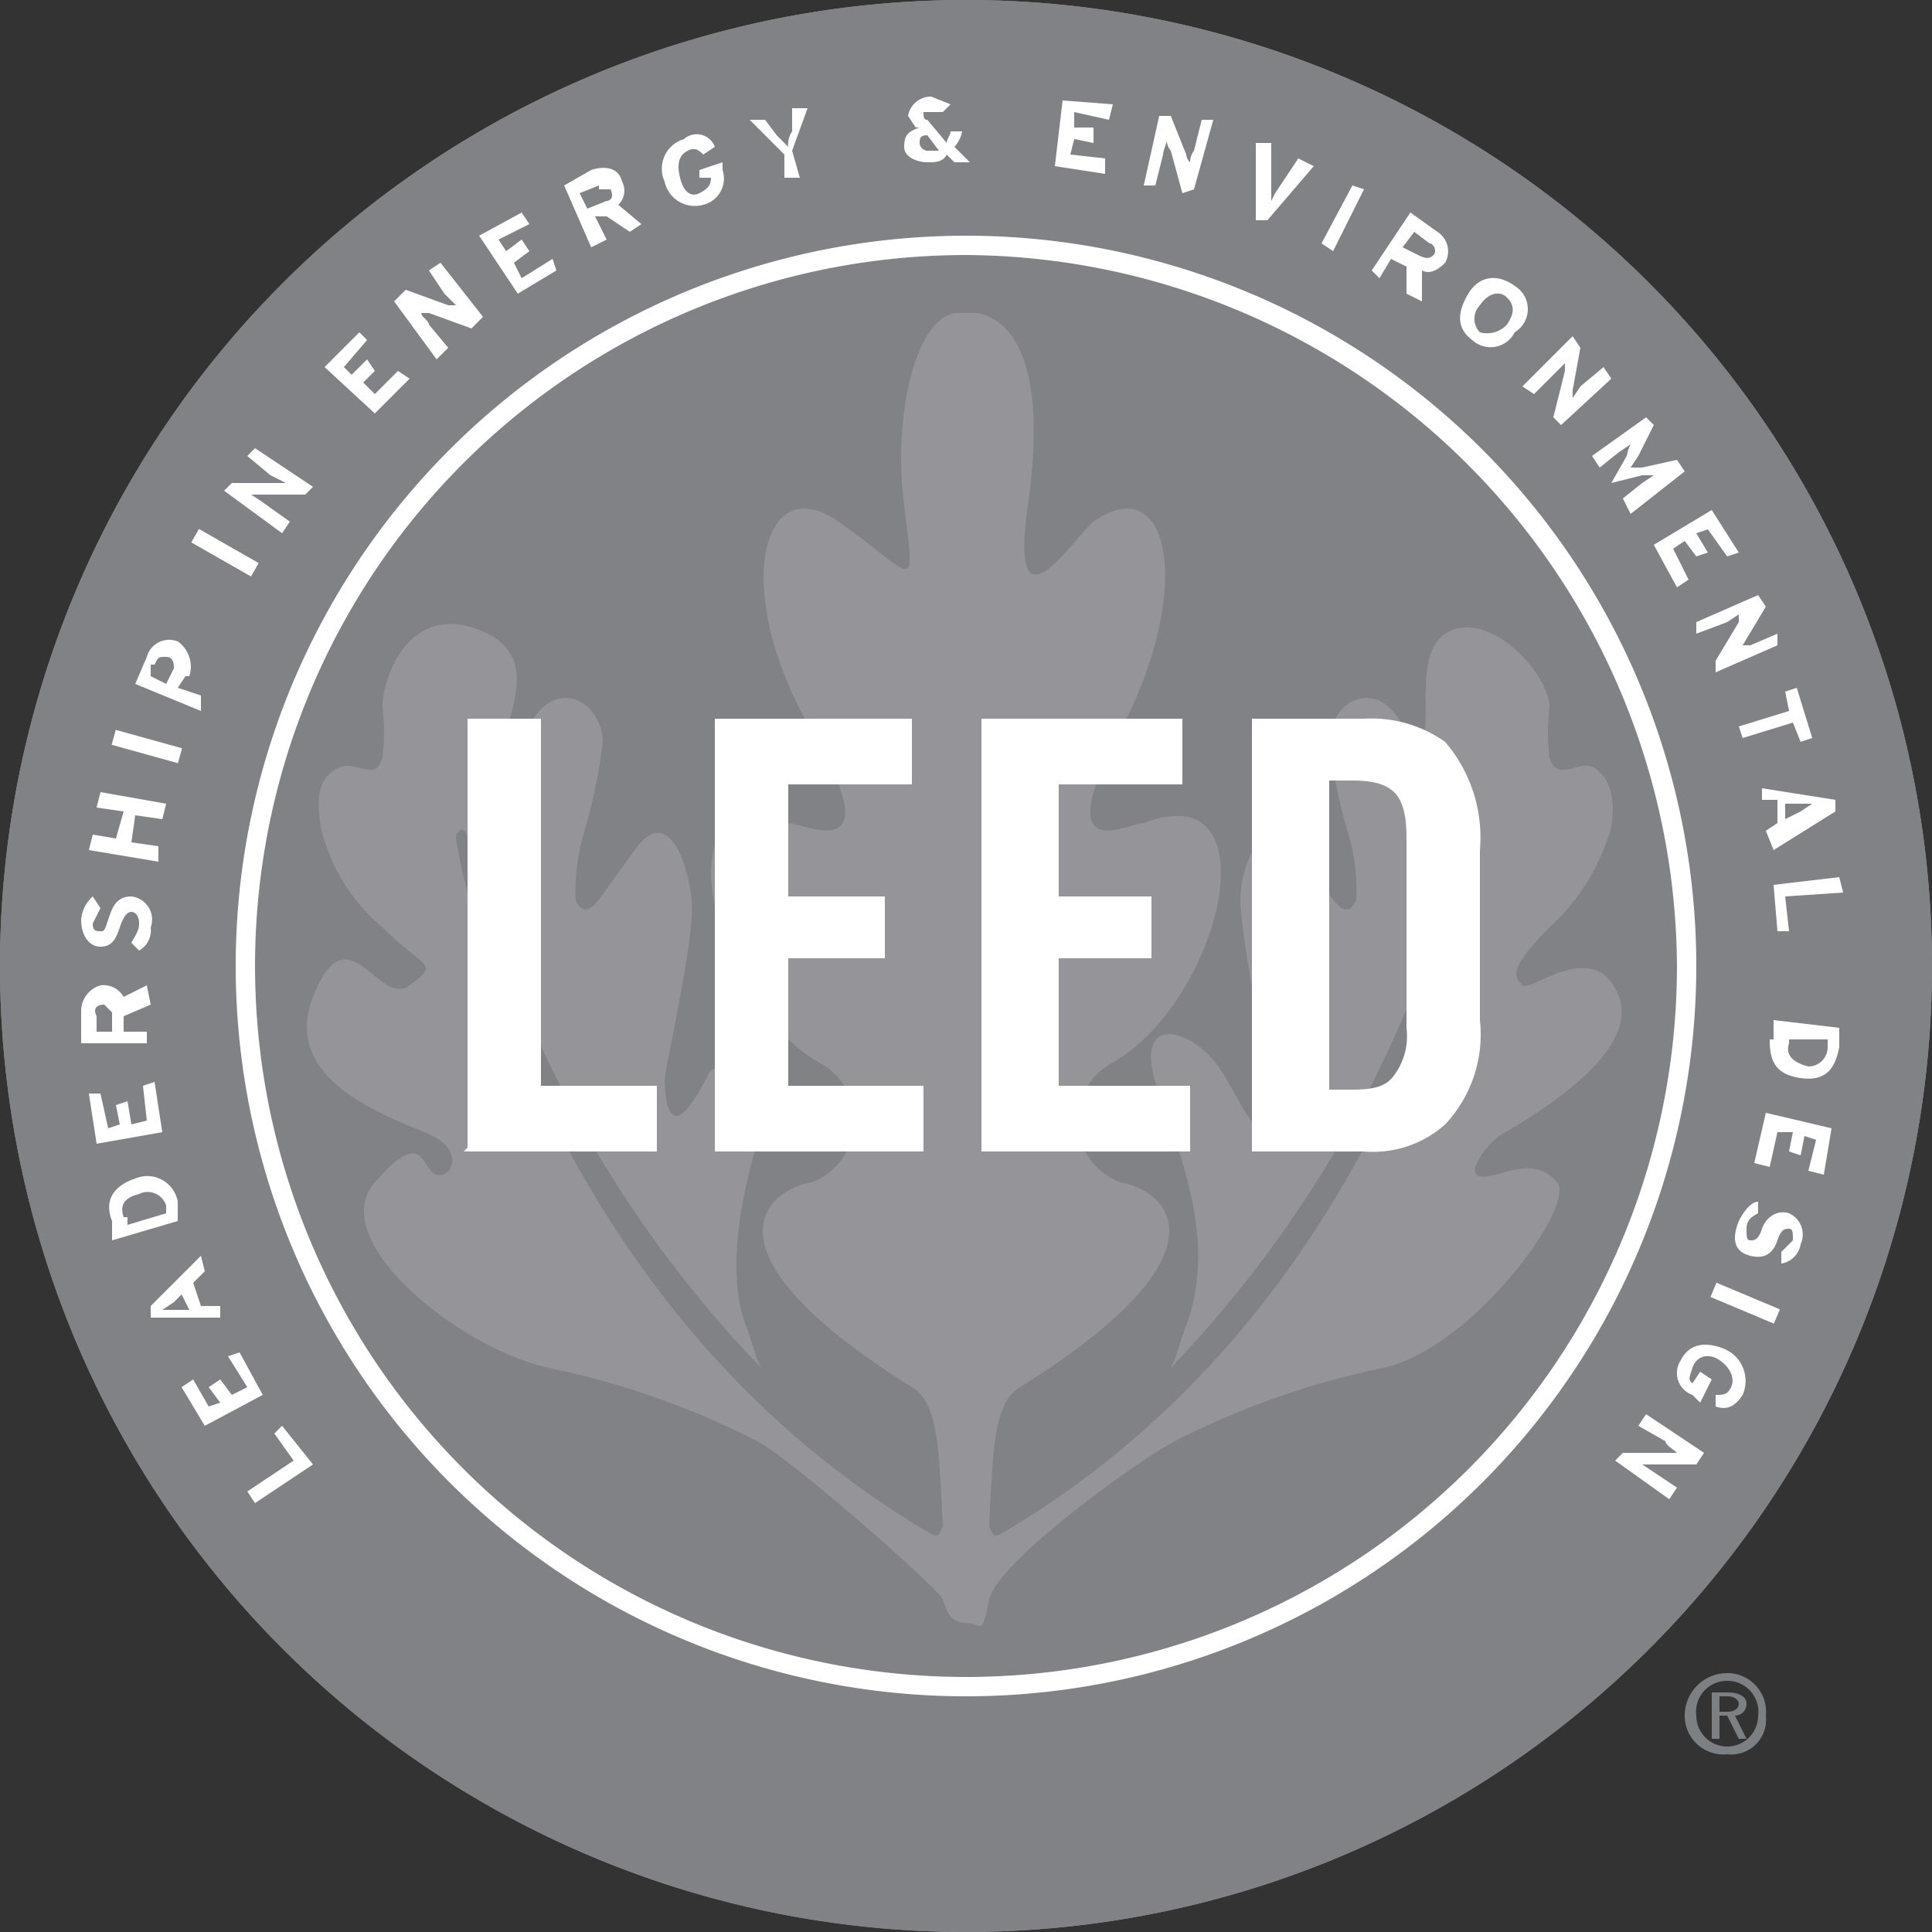<svg xmlns="http://www.w3.org/2000/svg" xmlns:xlink="http://www.w3.org/1999/xlink" id="Livello_1" data-name="Livello 1" viewBox="0 0 50 50"><rect x="0" y="0" width="50" height="50" fill="#333333" stroke="none"/><defs><style>.cls-1{fill:none;}.cls-2{clip-path:url(#clip-path);}.cls-3{fill:#949499;}.cls-4{fill:#808285;}.cls-5{fill:#fff;}.cls-6{fill:#7d8082;}</style><clipPath id="clip-path"><rect class="cls-1" width="50" height="50"></rect></clipPath></defs><g class="cls-2"><path class="cls-3" d="M50,25A25,25,0,1,1,25,0,25,25,0,0,1,50,25"></path><path class="cls-4" d="M38.7,30.4c.4-.1,1.1-.4,1.6.2s-2.2,4.3-4.5,4.8a21.3,21.3,0,0,0-5.4,1.9c-.8.4-4.6,3.1-4.8,4.1s-.2.6-.6.6-.5-.3-.6-.6-4-3.7-4.8-4.1a21.3,21.3,0,0,0-5.4-1.9c-2.3-.5-5.8-3.3-4.5-4.8s1.2-.3,1.6-.2.7-.6-.1-1-4-1.3-3.1-3.6,1.7.3,2.5-.3.4-.4-.7-1.5a4.8,4.8,0,0,1-1.6-2.6c-.1-.7-.1-1.2.4-1.5s1,.4,1.2-.3a5.5,5.5,0,0,0,0-1.3c0-.8.7-2.7,2.5-2s.5,2.4.8,2.8.5-.8,1.2-1,1.2.5,1.2,1.1a14.4,14.4,0,0,1-.5,2.4,5.2,5.2,0,0,0-.2,1.7c.2.4.4.3.8-.3l.8-1.1c.8-1,1.3.4,1.4,1.4s-.7,4.3-.7,4.7c.1,2.1,1.1-.2,1.2-.3s2-.6,1.6.6-1.4,4.1-.7,6c.1.2.2.7.4,1.1a30.4,30.4,0,0,1-7.6-13.7c0-.1-.1-.3-.2-.2s-.1.1-.1.2,1.9,11.9,12.3,18c.2.1.2,0,.3-.2-.1-1.9-.1-3.2-.8-3.6-5.6-3.5-3.8-5.1-2.6-5.3a1.7,1.7,0,0,0,.2-3.1c-2.8-1.6-4.2-7.5-.8-6.2.4,0,2.7,1.2.6-2.4s-1.3-6.8.7-5.4,2,2,1.7-.4.3-4.8,1.3-5h.6c1,.2,1.8,1.5,1.3,5s1.2.8,1.7.4c2-1.4,2.6,1.8.7,5.4s.2,2.4.6,2.4c3.4-1.3,2,4.6-.8,6.2a1.7,1.7,0,0,0,.2,3.1c1.2.2,3,1.8-2.6,5.3-.7.4-.7,1.7-.8,3.6.1.2.1.3.3.2,10.4-6.1,12.3-18,12.3-18s0-.2-.1-.2-.2,0-.2.1a30.5,30.5,0,0,1-7.6,13.8c.2-.4.3-.9.4-1.1.7-1.9.1-3.8-.7-6s.9-1.7,1.6-.6,1.1,2.4,1.2.3c0-.4-.7-3.8-.7-4.7s.6-2.4,1.4-1.4l.8,1.1c.4.6.6.7.8.3a5.2,5.2,0,0,0-.2-1.7,14.4,14.4,0,0,1-.5-2.4c0-.6.5-1.3,1.2-1.1s.9,1.4,1.2,1-.3-2.4.8-2.8,2.5,1.2,2.5,2a5.5,5.5,0,0,0,0,1.3c.2.7.8,0,1.2.3s.5.8.4,1.5A5.5,5.5,0,0,1,40.1,24c-1.1,1.1-.9,1.3-.7,1.5s1.9-1.3,2.5.3-2.8,3.4-3.1,3.6-1.2,1.3-.1,1M25,6.6A18.4,18.4,0,1,0,43.4,25,18.5,18.5,0,0,0,25,6.6"></path></g><polygon class="cls-5" points="14 18.6 14 18.6 14 18.6 12.1 18.6 12.1 18.6 12.1 18.6 12.1 29.7 12 29.8 12.1 29.8 17 29.8 17 28.1 14 28.1 14 18.6"></polygon><polygon class="cls-5" points="20.4 24.8 22.9 24.8 22.9 23.2 22.9 23.2 20.4 23.2 20.4 20.3 23.6 20.3 23.6 18.6 23.6 18.6 18.5 18.6 18.5 29.8 23.9 29.8 23.9 28.1 23.9 28.1 20.4 28.1 20.4 24.8"></polygon><polygon class="cls-5" points="27.4 24.8 29.8 24.8 29.8 23.2 29.8 23.2 27.4 23.2 27.4 20.3 30.6 20.3 30.6 18.6 30.6 18.6 25.4 18.6 25.4 29.8 30.8 29.8 30.8 28.1 30.8 28.1 27.4 28.1 27.4 24.8"></polygon><g class="cls-2"><path class="cls-5" d="M36.4,26.6a1.7,1.7,0,0,1-.3,1.2c-.2.3-.5.4-1.1.4h-.6v-8H35c1.1,0,1.4.4,1.4,1.5Zm.8-5.2h0m.2-2.2a3.3,3.3,0,0,0-2.1-.6H32.4V29.8h2.9a2.8,2.8,0,0,0,2.1-.7,3.4,3.4,0,0,0,.9-2.7V22a3.8,3.8,0,0,0-.9-2.8"></path><path class="cls-4" d="M38.3,38.3A18.4,18.4,0,0,1,25,43.8,18.8,18.8,0,0,1,6.2,25,18.8,18.8,0,0,1,25,6.2,18.8,18.8,0,0,1,43.8,25a18.4,18.4,0,0,1-5.5,13.3M25,0A25,25,0,1,0,50,25,25,25,0,0,0,25,0"></path></g><polygon class="cls-5" points="8.1 37.9 6.6 38.9 6.4 38.6 7.6 37.8 7.1 37.1 7.3 36.9 8.1 37.9"></polygon><polygon class="cls-5" points="6.8 36.1 5.3 36.9 4.7 35.9 5 35.7 5.4 36.4 5.7 36.3 5.4 35.9 5.7 35.7 6 36.1 6.4 35.9 5.9 35.1 6.2 35 6.8 36.1"></polygon><g class="cls-2"><path class="cls-5" d="M4.5,33.7l-.3.2h.7l-.2-.4Zm.8-.8-.3.3.2.6h.5v.3H3.9v-.3l1.3-1.3Z"></path><path class="cls-5" d="M3.3,31.5v.2l1-.3v-.2a.5.5,0,0,0-.7-.3c-.4.1-.5.3-.4.6m1.4-.4v.5l-1.7.5v-.5c-.2-.5,0-.9.6-1.1a.8.8,0,0,1,1.1.6"></path></g><polygon class="cls-5" points="4.2 29.3 2.5 29.6 2.3 28.3 2.6 28.3 2.8 29.2 3.1 29.1 3 28.6 3.3 28.5 3.4 29.1 3.8 29 3.7 28.1 4 28 4.2 29.3"></polygon><g class="cls-2"><path class="cls-5" d="M2.5,26.3v.4h.4v-.5L2.7,26c-.2,0-.3.1-.2.3M3.9,26l-.7.3v.4h.6V27H2.1v-.8a.7.7,0,0,1,.5-.7.6.6,0,0,1,.6.3l.6-.3Z"></path><path class="cls-5" d="M3.9,24a.6.6,0,0,1-.3.6l-.2-.2c.1-.2.2-.3.2-.5s-.1-.3-.2-.3-.2.1-.3.4-.2.5-.5.5-.5-.3-.5-.7a.9.9,0,0,1,.3-.6l.2.3-.2.4c0,.2.1.2.2.2s.1,0,.2-.3.2-.6.6-.6a.6.6,0,0,1,.5.8"></path></g><polygon class="cls-5" points="4.2 21.2 3.5 21.1 3.4 21.8 4.1 21.9 4.1 22.3 2.3 22 2.4 21.6 3 21.7 3.2 21 2.5 20.9 2.6 20.5 4.3 20.8 4.2 21.2"></polygon><rect class="cls-5" x="3.6" y="18.5" width="0.4" height="1.78" transform="translate(-15.9 17.8) rotate(-74.5)"></rect><g class="cls-2"><path class="cls-5" d="M3.9,17.2v.3l.4.2.2-.4c0-.1,0-.3-.2-.3s-.2,0-.3.2m.8.3-.2.3.6.2v.4l-1.7-.7.3-.7a.6.6,0,0,1,.8-.4.8.8,0,0,1,.3.9"></path></g><rect class="cls-5" x="5.7" y="13.5" width="0.4" height="1.78" transform="translate(-9.6 12.3) rotate(-60.3)"></rect><g class="cls-2"><path class="cls-5" d="M7.9,12.8H6.5l.3.2.7.5-.2.3L5.8,12.7l.2-.2H7.4L7,12.3l-.6-.5.2-.2,1.5,1Z"></path></g><polygon class="cls-5" points="9.7 10.7 8.4 9.5 9.3 8.6 9.5 8.8 8.9 9.5 9.1 9.7 9.5 9.3 9.7 9.6 9.4 9.9 9.7 10.2 10.3 9.6 10.6 9.8 9.7 10.7"></polygon><g class="cls-2"><path class="cls-5" d="M12.2,8.5l-1.1-.4h-.2c0,.1.2.2.2.3l.5.6-.3.3L10.2,7.8l.3-.3,1.1.4h.2l-.3-.3-.4-.6.3-.2,1.1,1.4Z"></path></g><polygon class="cls-5" points="13.4 7.6 12.4 6.1 13.5 5.5 13.7 5.8 12.9 6.2 13.1 6.5 13.5 6.2 13.7 6.5 13.3 6.8 13.5 7.2 14.3 6.7 14.4 7 13.4 7.6"></polygon><g class="cls-2"><path class="cls-5" d="M15.5,4.8,15,5l.2.4.5-.2c.1,0,.2-.1.1-.3h-.3M16.3,6l-.6-.4h-.3l.3.6-.4.2-.7-1.6.7-.4c.3-.1.7-.1.8.3a.5.5,0,0,1-.1.6l.6.5Z"></path><path class="cls-5" d="M18.2,5.3a.8.8,0,0,1-1-.6.8.8,0,0,1,.5-1.1.5.5,0,0,1,.8.2l-.3.2c-.1-.1-.2-.2-.4-.1s-.3.3-.2.7.3.5.5.4.3-.2.3-.4h-.3V4.4l.6-.2v.2a.7.7,0,0,1-.5.9"></path><path class="cls-5" d="M20.5,3.9l.2.7h-.4V4l-.9-.9h.4l.3.4.3.3a.6.6,0,0,1,.1-.4V2.8h.4Z"></path><path class="cls-5" d="M24,3.5c-.2,0-.2.1-.2.2s.1.2.2.2h.3Zm.7.7L24.5,4c-.1.2-.3.2-.5.2s-.6-.1-.6-.4.1-.4.4-.5h-.1l-.2-.3a.6.6,0,0,1,.6-.5l.5.2-.2.2h-.5c0,.1,0,.2.1.2l.5.6c0-.1.1-.2.1-.3h.3a.8.8,0,0,1-.2.4l.4.4Z"></path></g><polygon class="cls-5" points="27.3 4.3 27.5 2.6 28.8 2.7 28.7 3.1 27.8 2.9 27.8 3.3 28.3 3.3 28.3 3.7 27.8 3.6 27.7 4 28.6 4.1 28.6 4.5 27.3 4.3"></polygon><g class="cls-2"><path class="cls-5" d="M30.6,5l-.3-1.1a.4.4,0,0,1-.1-.3c0,.1-.1.3-.1.4l-.2.8h-.3L30,3h.3l.4,1a.3.3,0,0,0,.1.2.5.5,0,0,1,.1-.3l.2-.8h.3l-.5,1.8Z"></path><path class="cls-5" d="M32.8,5.7h-.3V3.7h.4V5.2L33,5l.6-.9.4.2Z"></path></g><polygon class="cls-5" points="34.2 6.3 35 4.8 35.3 4.9 34.5 6.5 34.2 6.3"></polygon><g class="cls-2"><path class="cls-5" d="M37,6.3,36.6,6l-.3.4.4.2c.2.1.3.1.4,0s0-.3-.1-.3m-.6,1.3V6.9l-.4-.2-.3.5L35.5,7l1-1.5.7.5a.6.6,0,0,1,.2.8c-.2.2-.4.3-.6.2v.8Z"></path><path class="cls-5" d="M39,7.7c-.2-.2-.5-.1-.7.2a.5.5,0,0,0,0,.7.7.7,0,0,0,.7-.2c.2-.3.2-.5,0-.7m-.9,1.1c-.4-.3-.4-.7-.1-1.2s.8-.5,1.2-.2a.7.7,0,0,1,0,1.2.7.7,0,0,1-1.1.2"></path><path class="cls-5" d="M40.2,10.8l.3-1.2V9.4l-.3.3-.5.5-.3-.2,1.3-1.3.2.3-.2,1.1v.2l.2-.3.6-.5.2.3L40.4,11Z"></path><path class="cls-5" d="M42,12.9l.5-.4.3-.2h-.3l-.8.2.4-.7a1,1,0,0,1,.1-.3l-.3.2-.5.4-.2-.3,1.4-1,.2.2-.4.8-.2.3h.3l.9-.2.2.3-1.4,1.1Z"></path></g><polygon class="cls-5" points="42.8 14.1 44.3 13.2 45 14.3 44.7 14.4 44.2 13.7 43.9 13.8 44.2 14.3 43.9 14.4 43.6 14 43.3 14.2 43.7 15 43.4 15.2 42.8 14.1"></polygon><g class="cls-2"><path class="cls-5" d="M44.4,17.1l.6-1v-.2l-.3.2-.8.3v-.3l1.6-.7.2.3-.6,1h.2l.7-.3v.3l-1.6.7Z"></path></g><polygon class="cls-5" points="46.4 18.7 45.1 19.1 45 18.8 46.3 18.4 46.2 17.9 46.5 17.8 46.9 19.1 46.6 19.2 46.4 18.7"></polygon><g class="cls-2"><path class="cls-5" d="M46.6,21l.3-.2h-.7v.4Zm-.9.5.3-.2v-.6h-.4v-.3l1.9.3v.3l-1.6,1Z"></path></g><polygon class="cls-5" points="45.9 22.9 47.6 22.7 47.7 23.1 46.2 23.2 46.3 24.1 46 24.1 45.9 22.9"></polygon><g class="cls-2"><path class="cls-5" d="M47.3,27.1v-.2H46.3V27c-.1.3.1.5.5.6a.5.5,0,0,0,.5-.5m-1.4-.2v-.5l1.7.2v.5c-.1.5-.3.9-1,.8s-.8-.5-.8-1"></path></g><polygon class="cls-5" points="45.7 28.8 47.4 29.2 47.2 30.4 46.8 30.3 47 29.5 46.7 29.4 46.6 29.9 46.3 29.8 46.4 29.3 46 29.3 45.8 30.2 45.4 30.1 45.7 28.8"></polygon><g class="cls-2"><path class="cls-5" d="M45,31.6c.1-.2.3-.5.5-.5v.3c-.2.1-.3.2-.3.4s0,.3.1.3.2,0,.3-.3.4-.5.7-.4a.6.6,0,0,1,.3.8.6.6,0,0,1-.5.5v-.3l.3-.3c0-.2,0-.3-.1-.3s-.2,0-.3.3-.3.5-.7.4-.5-.4-.3-.9"></path></g><rect class="cls-5" x="45" y="32.9" width="0.4" height="1.78" transform="translate(-3.5 62.3) rotate(-67.2)"></rect><g class="cls-2"><path class="cls-5" d="M43.5,35.2c.2-.4.6-.5,1.1-.3a.9.9,0,0,1,.5,1.2c-.2.3-.4.4-.7.3v-.3c.2,0,.3,0,.4-.2s0-.5-.3-.7-.6-.1-.7.2-.1.3,0,.4l.2-.3.3.2-.3.6-.2-.2a.6.6,0,0,1-.3-.9"></path><path class="cls-5" d="M42,37.6h1.4c-.1-.1-.3-.2-.3-.3l-.7-.4.2-.3,1.5,1-.2.3H42.5l.3.2.6.4-.2.3-1.4-1Z"></path><path class="cls-5" d="M25,6.6A18.4,18.4,0,1,0,43.4,25,18.5,18.5,0,0,0,25,6.6m0,37.3A18.9,18.9,0,1,1,43.9,25,18.9,18.9,0,0,1,25,43.9"></path><path class="cls-6" d="M44.5,44.3h.2c.2,0,.3-.1.3-.2s-.1-.2-.3-.2h-.2Zm0,.7h-.2V43.8h.4c.3,0,.5.1.5.3a.3.3,0,0,1-.3.3l.3.6H45l-.3-.6h-.2Zm.2-1.5a.8.8,0,0,0-.8.9.8.8,0,0,0,1.6,0,.8.8,0,0,0-.8-.9m0-.2a1,1,0,0,1,1,1.1.9.9,0,0,1-1,1,1,1,0,0,1-1.1-1,1.1,1.1,0,0,1,1.1-1.1"></path></g></svg>